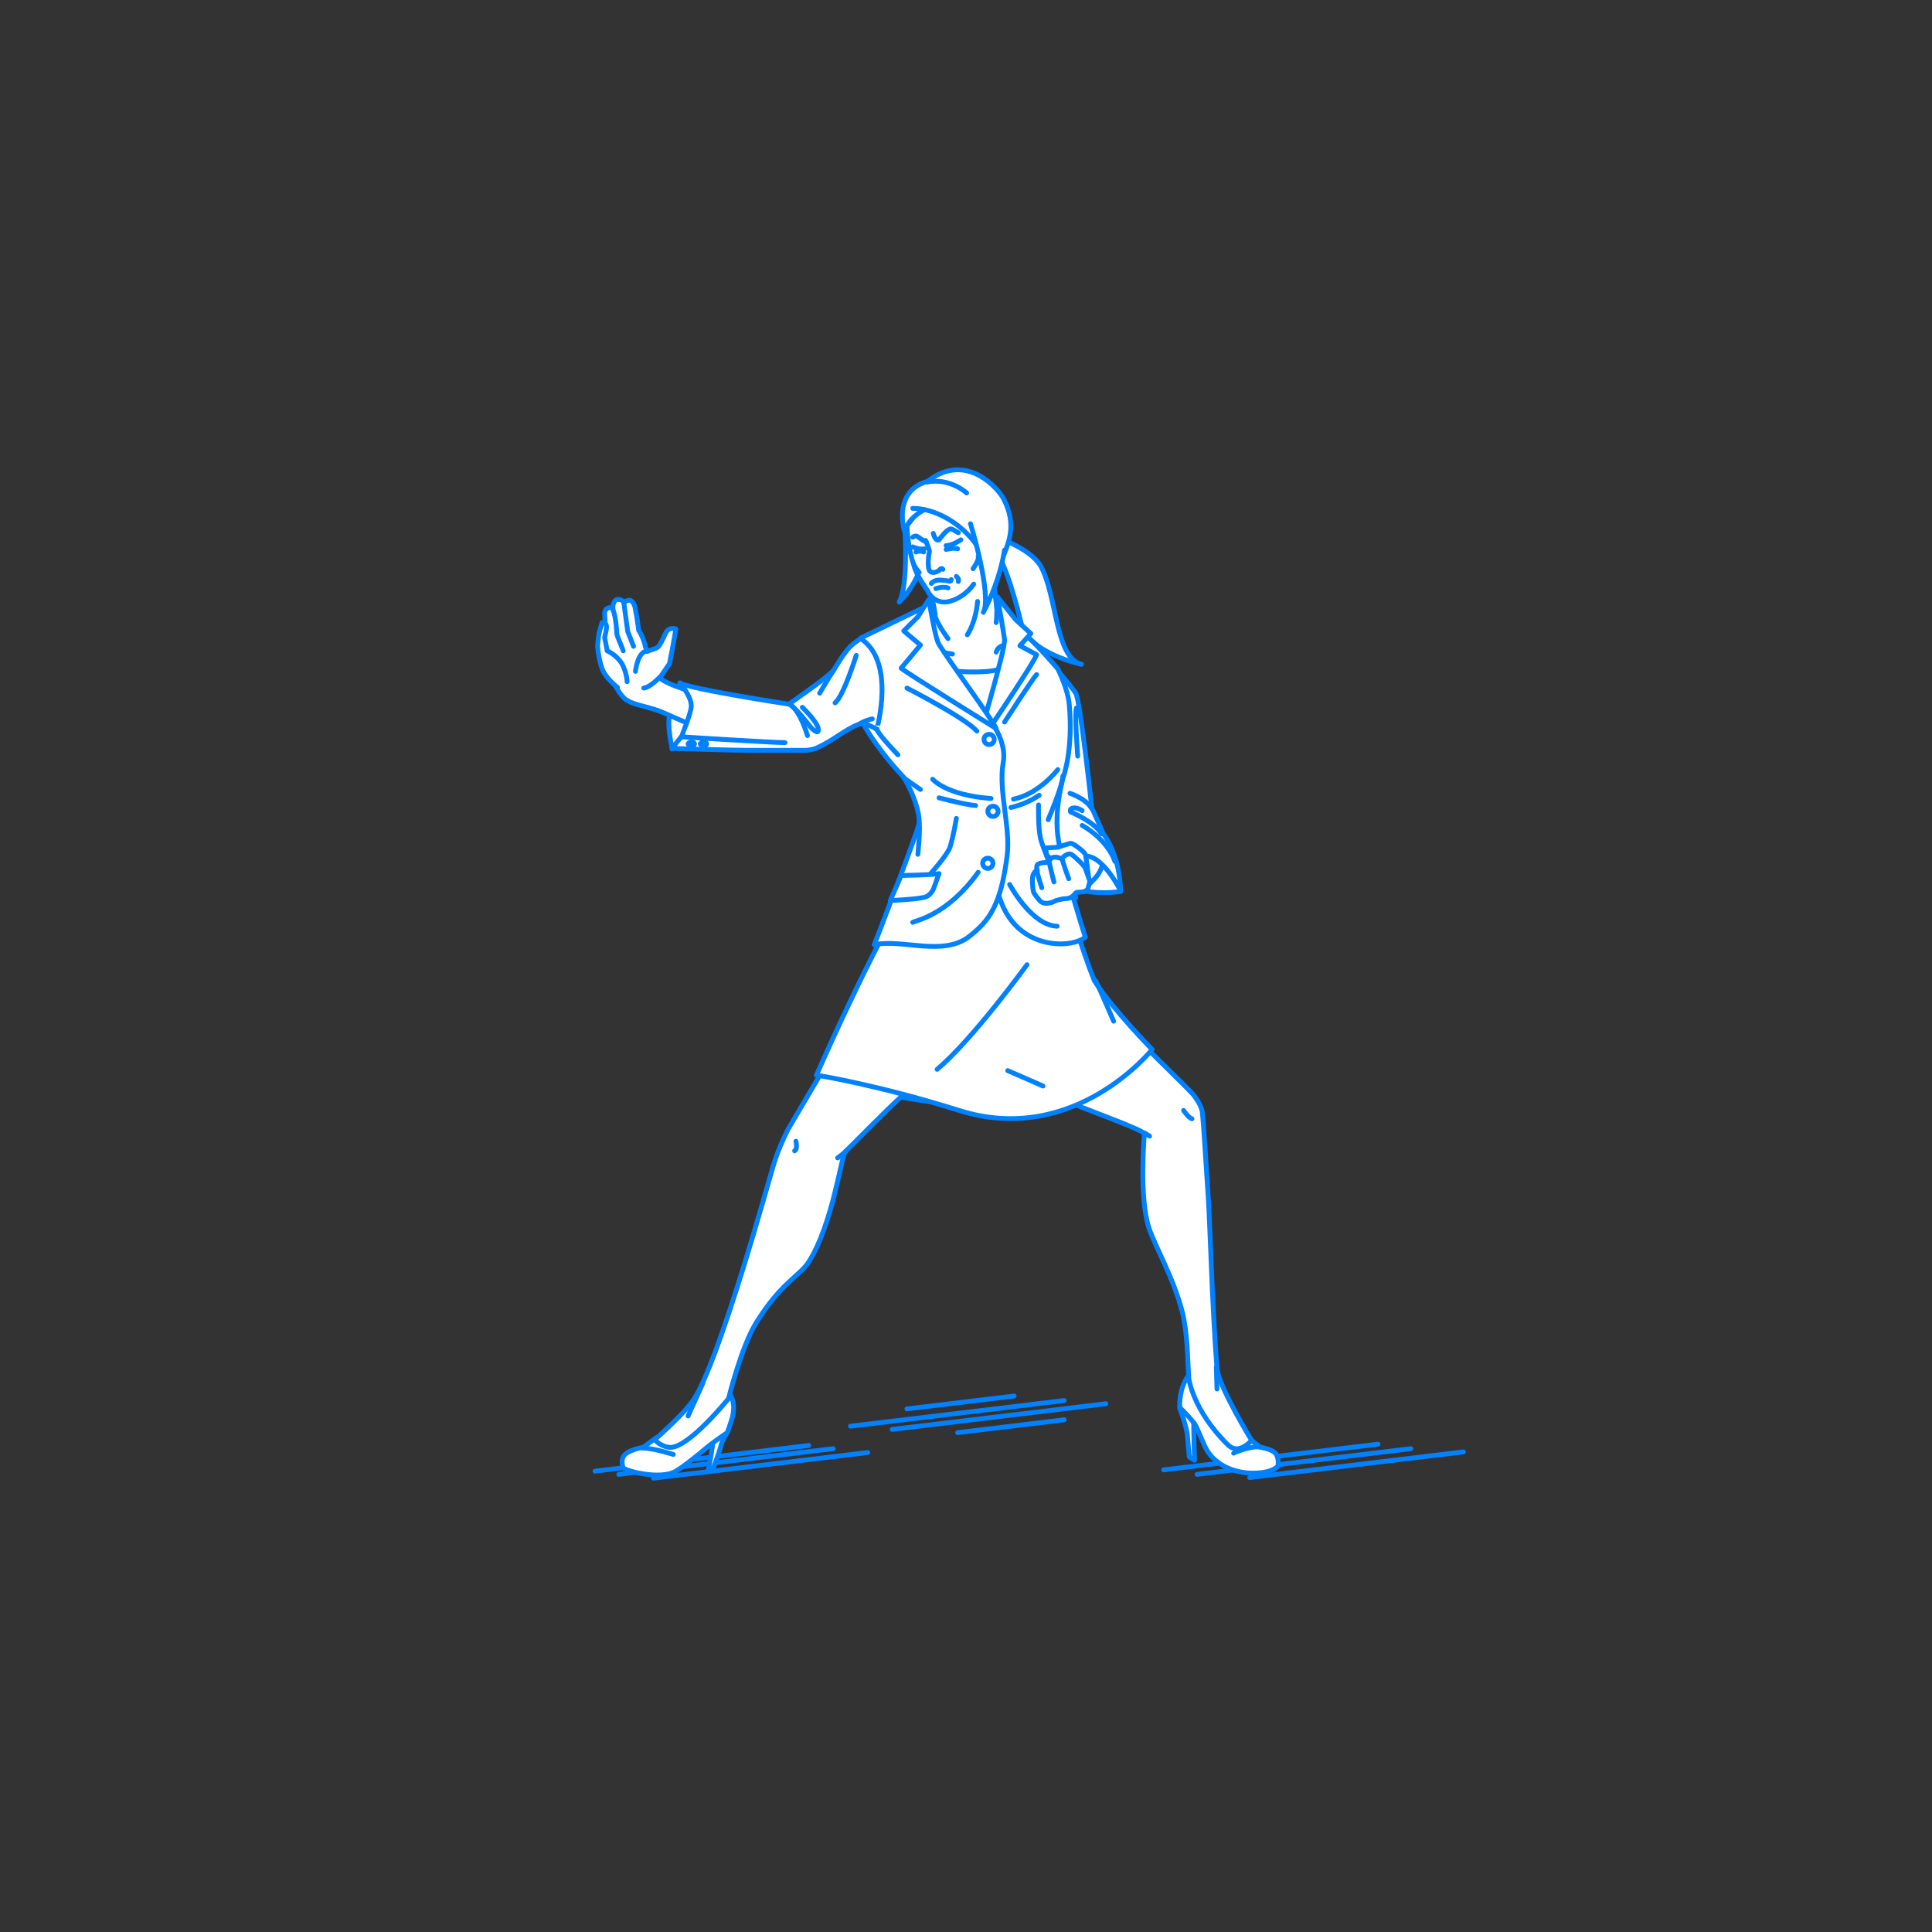 <?xml version="1.0" encoding="utf-8"?>
<!-- Generator: Adobe Illustrator 22.0.1, SVG Export Plug-In . SVG Version: 6.00 Build 0)  -->
<svg version="1.1" id="レイヤー_1" xmlns="http://www.w3.org/2000/svg" xmlns:xlink="http://www.w3.org/1999/xlink" x="0px"
	 y="0px" viewBox="0 0 301 301" style="enable-background:new 0 0 301 301;" xml:space="preserve">
<rect x="0" y="0" width="301" height="301" fill="#333333" stroke="none"/>
<style type="text/css">
	.st0{fill:none;}
	.st1{fill:#FFFFFF;stroke:#0081FF;stroke-width:0.75;stroke-linecap:round;stroke-linejoin:round;stroke-miterlimit:10;}
	.st2{fill:none;stroke:#0081FF;stroke-width:0.75;stroke-linecap:round;stroke-linejoin:round;stroke-miterlimit:10;}
	.st3{fill:#0081FF;stroke:#0081FF;stroke-width:0.75;stroke-linecap:round;stroke-linejoin:round;stroke-miterlimit:10;}
</style>
<g id="guide">
</g>
<rect y="1" class="st0" width="300" height="300"/>
<g>
	<line class="st1" x1="194.7" y1="230.2" x2="228" y2="226.2"/>
	<g>
		<line class="st1" x1="101.8" y1="230.3" x2="135.2" y2="226.3"/>
		<line class="st1" x1="96.4" y1="229.7" x2="129.8" y2="225.7"/>
		<line class="st1" x1="92.7" y1="229.2" x2="126" y2="225.2"/>
	</g>
	<line class="st1" x1="186.5" y1="229.7" x2="219.8" y2="225.7"/>
	<line class="st1" x1="181.3" y1="229" x2="214.7" y2="225"/>
	<g>
		<line class="st1" x1="139" y1="222.7" x2="172.3" y2="218.7"/>
		<line class="st1" x1="132.5" y1="222.2" x2="165.8" y2="218.2"/>
		<line class="st1" x1="141.3" y1="219.5" x2="158" y2="217.5"/>
		<line class="st1" x1="149.2" y1="223.2" x2="165.8" y2="221.2"/>
	</g>
	<g>
		<path class="st1" d="M183.8,219.4c0,0,1.1,2.9,1.2,4.3s0.3,3.3,0.3,3.3l0.8,0.5c0,0-0.2-6.7-0.1-7.1L183.8,219.4z"/>
		<g>
			<path class="st1" d="M127.2,167.5c0,0,20.8,7.7,37.1,3.3c0,0-14.8-7.7-22.5-7.7C134.2,163.2,127.2,167.5,127.2,167.5z"/>
			<g>
				<path class="st1" d="M174.6,138.9c0,0-2.1,0.3-4.3,0.1c-4.4-0.2-6.9-4.2-6.9-4.2s3.4-5.4,5.3-5.1
					C172.9,130.3,174.6,138.9,174.6,138.9z"/>
				<path class="st1" d="M168.7,138.7c0,0,1.9-1.7,2.4-2.5c0.7-1,1.3-3.4,1.3-3.4s-2.4-1.6-2.7-2c-0.3-0.4-1.2,2.5-1.2,2.5
					L168.7,138.7z"/>
				<path class="st1" d="M159.6,98.5c0,0,6.6,7.4,8,9.5c0.7,1.1,2.5,17.9,2.5,17.9c0.1,0.1,1.8,4,1.8,4s2.5,3,2.7,8.9
					c0,0-2.6-5.2-5.2-5.4c-2.5-0.2-3.8-1-5.3,2.1l0.9-14.5L159.6,98.5z"/>
				<path class="st2" d="M171.6,129.9c-1.1-1.9-4.8-3.4-4.8-3.4c-0.3-0.7,0.8-0.9,1.8-0.2"/>
				<path class="st2" d="M168.6,128.6c0,0,3.8,2,5.1,5.6"/>
				<path class="st2" d="M167.9,117.8c0-0.2-0.5-6.4-0.2-7.5"/>
				<path class="st2" d="M166.7,123.6c0,0,2.5,0.8,3.4,2.4"/>
			</g>
			<g>
				<path class="st1" d="M194.8,224.2c0,0,0.8,0.8,1.7,1.3c1.1,0.2,2,0.6,2.3,1c0.5,0.8,0.3,1.9,0.3,1.9s-0.8,1.2-4.3,1.1
					c-2.5-0.1-5.1-1.1-6.6-3.3c-0.7-1-1.5-3.5-2.1-4.4c-1-1.3-2.3-2.5-2.3-2.5s-0.2-2.9,1.3-4.9l4.1,3.5
					C189.2,218,190.2,221.6,194.8,224.2z"/>
				<path class="st1" d="M148.1,158c0,0,11.2,10.8,18.1,13.6c5.3,2.1,11.4,4.3,12.1,5c0,0-0.9,9.8,0.7,14.7c1,3,3.8,7.7,5.2,13.1
					c0.8,3.3,0.8,6.8,1,10.3c0,0,0.6,5,6.1,10.4c1.7,1.7,3.7-0.7,3.7-0.7s-5.1-8.3-5.4-11.2c-0.8-10.3-1.1-23.5-1.4-27.3
					c-0.3-4.3-0.7-11.3-0.9-12.7c-0.1-0.8-0.9-2.2-1.8-3.1c-0.8-0.9-20.9-20.6-20.9-20.6S150.1,153.5,148.1,158z"/>
				<path class="st1" d="M184.4,173c0,0,0.8,1.2,1.3,1.3"/>
				<line class="st1" x1="179.1" y1="177" x2="178.3" y2="176.5"/>
			</g>
			<rect x="147.2" y="102.9" class="st1" width="10.1" height="10.1"/>
			<path class="st1" d="M144.9,91.3l0.8,4.4c-0.2,0.7-1.7,3.6-1.7,3.6l2.1,5c0,0,7.9,1.1,10.6-0.4l1.7-5.6c0,0-3.1-3-3.1-3.3
				s-0.9-7.9-1-8.1C154.2,86.9,144.9,91.3,144.9,91.3z"/>
			<path class="st1" d="M154.4,83.4c0,0,6.1,1.8,7.8,4.9c2.5,4.7,2.2,14.2,6.3,15.2c0,0-8.3-1.7-9.4-6.4c-3-12.2-4.9-12.2-4.9-12.2
				L154.4,83.4z"/>
			<path class="st1" d="M141,83.1c0,0,0.5,8-0.9,10.7c0,0,4.1-3.8,4.1-9.7C144.2,81,141,83.1,141,83.1z"/>
			<g>
				<path class="st1" d="M113.3,223.2c0,0-0.8,1.2-1,2.1s-1.3,3.8-1.3,3.8l-0.7,0.1c0,0,0.8-3.6,0.8-5.4
					C111,223.8,112.9,222.6,113.3,223.2"/>
				<path class="st1" d="M113.4,216.8c0,0,1.4,1.2,0.7,4c-0.5,1.7-0.8,2.4-0.8,2.4s-2.1,1.4-3.4,2.5c-1.4,1.2-3.3,2.7-4.6,3.5
					c-2.4,1.4-7.7,0-8.2-0.5c0,0-0.6-1.4,0.4-2.2c0.6-0.5,1.9-0.9,2.7-1c1.2-0.9,1.9-1.4,1.9-1.4L113.4,216.8z"/>
			</g>
			<path class="st1" d="M108.1,218c4-6,11.7-34.2,12.5-36.8s2.2-5.3,2.2-5.3l14.9-25.3l16.6,5.6c0,0-10.4,11.5-13.7,14.5
				c-2.2,1.9-8.2,8.1-8.9,8.7c-0.6,0.6-2,11.4-5.7,17.2c-1.4,2.2-4.3,3.2-8.2,9.5c-2.3,3.7-4.3,11.8-4.3,11.8s-6.2,7.7-9.1,7.6
				c-1.5-0.1-2.4-1.2-2.4-1.2S106.7,220.2,108.1,218z"/>
			<path class="st1" d="M127.2,167.5c0,0,9.5,1.5,22.2,5.5c18,5.7,30.1-9.5,30.1-9.5s-6.1-6.2-9-10.7c-2-5-2.9-9.1-5.3-13.8
				c-1.7,0-24.6,1.1-24.6,1.1S135.1,149.6,127.2,167.5z"/>
			<path class="st1" d="M155.8,94.7l1.3,3.6c0,0-3.9,16.4-5.1,18.4c0,0,2,15,2.5,16c0.5,1,0,6.3,2.7,10.2c3.3,4.9,9.8,4.8,11.9,3.1
				c-0.6-1.7-3.8-12.4-4.2-15.1c-0.8-4.6,0.8-10,0.8-10s1.5-4,0.9-11c-0.2-2.6-1.8-5.7-1.8-5.7s-2.9-3.4-4.6-4.9
				C158.4,97.9,155.8,94.7,155.8,94.7z"/>
			<path class="st1" d="M155.4,93c0,0,0.9,5.1,1.1,6.6s-4.5,17.1-4.5,17.1s9.1-13.4,9.5-14.7l-2.6-1.4l1.7-1.9l-2.4-2.2L155.4,93z"
				/>
			<path class="st1" d="M155.1,113.5c0,0,1.7,2.7,1.2,5.3c-0.8,4.4,1.2,10.2,0.6,14.6c-1,7.6-2.7,10-5.9,12.5
				c-4.1,3.2-10.6,0.3-14.8,1.3c0,0,6.9-17.8,7-19c0.1-1.6-0.9-4.6-2.4-7.1c-4.9-5.2-6.9-9.4-6.9-9.4s0.5-11.3,0.2-12.3l9.5-4.6
				l2.3,7.5L155.1,113.5z"/>
			<path class="st1" d="M144.7,93.4c0,0,0.9,5.3,1.4,6.6s8.2,11.6,9.1,13.5c0,0-14.2-8.8-14.8-9.4l3-3.6l-2.6-2.2l2.2-2.2
				L144.7,93.4z"/>
			<circle class="st1" cx="154.1" cy="115.2" r="0.8"/>
			<circle class="st1" cx="154.7" cy="126.4" r="0.8"/>
			<circle class="st1" cx="153.9" cy="134.5" r="0.8"/>
			<path class="st2" d="M145.3,121.4c0,0,2.1,2.5,9.1,3"/>
			<path class="st1" d="M140.4,136.4c0,0,5.4-0.1,5.9-0.3l-0.8,2.2c0,0-0.3,1-1.2,1.4c-0.9,0.4-5.6,0.6-5.6,0.6L140.4,136.4z"/>
			<path class="st2" d="M143,133.1c0,0,0.4-3.9,0.2-4.9"/>
			<path class="st2" d="M163.3,127.7c0,0,2.2-5.1,2.3-6.8"/>
			<path class="st1" d="M156.5,112.5c0,0,4.4-6.8,5-7.4"/>
			<path class="st2" d="M141.3,107.2c0,0,9,4.6,10.9,6.7"/>
			<path class="st2" d="M142.2,143.7c0.5-0.3,5.4-1.1,10.2-7.8"/>
			<path class="st2" d="M157.3,137.8c0,0,3.4,6.4,7.4,6.5"/>
			<path class="st2" d="M164.8,119.9c0,0-2.9,3.8-6.9,4.6"/>
			<path class="st3" d="M155.2,101.6c0,0,0.2-0.8,1-1"/>
			<line class="st3" x1="148.4" y1="101.9" x2="147.2" y2="101.7"/>
			<path class="st1" d="M160,150.3c0,0-8.5,11.7-14,16.3"/>
			<path class="st1" d="M124,177.8c0,0,0.3,1.2-0.2,1.5"/>
			<path class="st1" d="M154,90.7c0.1-0.2-1.2-6.4-1.4-7.2s-5.8-5.6-8-5.6c0,0-3.3,3.8-3.3,4.1c0,0,0.1,3.4,1.1,6.1
				c0.3,1.5,2,3.7,2.1,3.9c0.3,0.8,1.3,1.8,2.6,1.8c1.6,0,3.6-1.3,4.6-2.8"/>
			<path class="st1" d="M145.8,91.7c0,0,1.1-0.4,1.9-0.1"/>
			<path class="st1" d="M141,83.1c0.1,0.2-0.4-1.8,3-3.7c0,0,8.2,1.2,11.1,11.8c0,0,0.5-2.7,1.1-4.3c1-2.4,2.2-5.2,0.2-9.1
				c-0.7-1.5-5.8-7.6-11.9-2.8C140.4,76.1,140.1,80.1,141,83.1z"/>
			<path class="st1" d="M151.2,81.6c0,0,3.4,11.1,2,13.8c0,0,2.5-4.5,3.3-9.7"/>
			<path class="st2" d="M142.2,79.2c0,0,1,0,1.8,0.2"/>
			<path class="st1" d="M150.6,76.8c0,0-2.6-2.4-6.1-1.7"/>
			<path class="st2" d="M142.2,83.7c0,0,0.2-0.2,0.5-0.2s1.2,0.9,1.6,0.9"/>
			<path class="st2" d="M145.4,83.1c0,0,0.3,1.3,0.9,1c0.1-0.1,1.1-1.6,1.8-1.7c0.3,0,1,0.5,1.2,0.6"/>
			<path class="st2" d="M147.4,85.6c0,0,1.2-0.3,1.8-0.1"/>
			<path class="st1" d="M144.2,84.2c0,0,0.7,1.6,0.6,1.8s-0.4,2.6,0.1,3c0.3,0.3,0.8,0.2,1.2,0c0.3-0.1,0.5-0.7,0.8-0.3"/>
			<path class="st1" d="M149.7,84.1c0,0-1.3,0.9-2.3,0.9"/>
			<g>
				<path class="st2" d="M142.7,86c0,0,0.7-0.3,1.2,0"/>
				<path class="st2" d="M142.2,85.2c0,0,1.1,0.5,1.8,0.3"/>
			</g>
			<path class="st2" d="M149,127.5c0,0-0.5,3-1,4.5c-0.4,1.2-3,4.1-3,4.1"/>
			<path class="st1" d="M166.6,136.4l-3.4-0.1l0.7,2.1c0.3,0.8,1,1.3,1.8,1.4l1.9,0.1L166.6,136.4z"/>
			<path class="st2" d="M161.8,125.4c0,0-0.1,3.3,0.3,5.2c0.2,1,2.1,5.6,2.1,5.6"/>
			<path class="st1" d="M157.5,125.8c0,0,2.2-0.4,4.4-1.9"/>
			<g>
				<path class="st1" d="M169.7,137.4c0,0-0.5-4-0.6-4.3s-2-1.9-2.4-1.7c-0.4,0.1-1.9,0.6-1.9,0.6l-1.8,0.1
					c-0.4,2.4,2.7,1.8,2.7,1.8l1.6-0.4c0,0,0.4,1.6,1.1,2.6L169.7,137.4z"/>
				<path class="st1" d="M169.1,135.3c-0.1-0.4-1.8-2-2.2-2.2c-0.7-0.3-1.5,0.7-1.5,0.7s-0.8-0.4-1.4-0.2s-0.6,0.8-0.6,0.8
					s-1.1-0.1-1.6,0.2c-0.5,0.2-0.2,1-0.2,1s-0.3,0-0.6,0.6c-0.3,0.5-0.1,2.3,0,2.7c0.1,0.4,0.9,1.3,0.9,1.3s0.4,0.7,1.5,0.5
					c0.7-0.1,1.1-0.4,1.1-0.4s1-0.3,1.6-0.3c0.9,0,1.3-0.7,1.5-0.9s1.1,0,1.5-0.3c0.3-0.2,0.3,0.2,0.7-1.5L169.1,135.3z"/>
				<path class="st2" d="M166.5,136.9c0,0-1-2.7-1-3.1"/>
				<path class="st2" d="M164.2,137.4c0,0-0.7-2.7-0.7-3"/>
				<path class="st2" d="M162.3,138.3c0,0-0.8-2.4-0.7-2.6"/>
			</g>
			<path class="st2" d="M150.7,98.9c0,0,1.3-1.8,1.6-5.2"/>
			<path class="st2" d="M146.3,124.3c0,0,4.2,1.1,5.7,1.2"/>
			<path class="st2" d="M151.6,88.6c0,0,1-1.4,0.8-1.9"/>
			<path class="st2" d="M143.2,89.2c0,0-0.7-0.9-0.8-1.2"/>
			<path class="st1" d="M148.2,90.3c0,0,0,0.4-0.5,0.2c0,0-1.2-0.2-1.7-0.1c-0.6,0.1-0.9,0.5-0.9,0.5"/>
			<path class="st1" d="M149,89.8c0,0,0.5,0.4,0.3,0.8"/>
			<path class="st1" d="M147.7,99.5c0,0-1.8-2.4-2.1-3.8"/>
			<line class="st2" x1="143.4" y1="123" x2="140.8" y2="121.2"/>
			<line class="st1" x1="130.5" y1="180.4" x2="131.8" y2="179.4"/>
			<line class="st2" x1="107.2" y1="220.6" x2="109.5" y2="215.5"/>
			<g>
				<path class="st1" d="M104.7,116.7c0.1-0.3-1-3.5-0.2-6.4c0.3-1.1,1.5-3.9,1.5-3.9s3.9,3.8,3.8,5.6
					C109.6,113.8,104.7,116.7,104.7,116.7z"/>
				<g>
					<path class="st1" d="M102.8,105.6l1.5-2.2l0.4-2l0.6-3.4c0,0-0.7-0.3-1.3,0.2c-0.5,0.5-1,2.5-1.8,2.8c-0.5,0.2-1,0.3-1.4,0.5
						c0-0.3-0.3-0.7-0.3-1c-0.4-1.5-1-2.3-1-2.3s-0.2-1.8-0.5-3.2c-0.1-0.9-0.5-1.4-0.9-1.5c-0.1,0-0.7,0.1-0.9,0.4
						c-0.1-0.3-0.6-0.6-1.1-0.5c-0.3,0.1-0.7,0.6-0.6,1.5c-0.4-0.5-1.3-0.2-1.3,0.7c0,0.6,0.2,2.3,0.1,2.7c-0.7,3.5,0.4,5.3,0.7,6.9
						c0,0,1.7,3.7,2.9,4c0.7,0.6,3.7,1,5.6,1.9c2.9,1.3,4.9,2.1,4.9,2.1l0.7-5.1C109,108.1,104,106.8,102.8,105.6z"/>
					<path class="st2" d="M100.3,107.2c0.8-0.1,1.9-1.1,2.5-1.7"/>
					<path class="st1" d="M99,104.6c0,0,0.3-3,1.8-3.2"/>
					<path class="st1" d="M97.7,106.2c0,0,0-1-0.6-2.4c-0.8-1.7-2.5-2.4-2.5-2.4l-0.4-2.1c0,0,0.3-1.1,0.3-1.7S93.8,97,93.8,97
						s-0.5,1.6-0.5,1.9c-0.1,0.3-0.2,1.8-0.2,1.8s0.2,2.7,1,4.1c0.7,1.2,2.1,2.3,2.1,2.3"/>
					<path class="st2" d="M97.2,93.9c0,0,0.2,1.7,0.6,4.5c0.3,0.7,0.9,2.3,0.9,2.3"/>
					<path class="st2" d="M97.1,101.4c0-0.1-1-2.4-1-2.6s-0.1-2.6-0.6-3.8"/>
				</g>
				<g>
					<path class="st1" d="M134.1,99.5c0,0-0.9,0.5-1.7,1.3c-1.1,1.2-2,2.8-2.5,3.6c-0.9,1.1-7,5.3-7,5.3s-15.2-2.3-17-3.3
						c0,0,1.8,2,1.8,3.6c0,1-1.5,4.7-1.5,4.7l-1.5,1.9c0,0,9.7,0.3,11.6,0.3c2.3,0,9.2,0,9.2,0s0.7,0,1.6-0.3
						c2.9-1.3,4.4-2.9,6.8-3.8c1.3-0.2,2.5,0.8,2.7,0.8C136.6,113.6,139.6,103.1,134.1,99.5z"/>
					<path class="st2" d="M125.8,114.6c0,0-1.1-3.9-2.8-4.9"/>
					<path class="st2" d="M106.2,114.8c0,0,14.2,0.9,16.1,0.9"/>
					<path class="st2" d="M133.4,102.1c0,0-2,6.4-3.3,7.4"/>
					<path class="st1" d="M127.7,108c0,0,1.5-2.6,2.2-3.6"/>
					<path class="st2" d="M125,110.2c0,0,2.4,2.3,2.5,3.4c0.1,1.1-1.2-0.3-1.2-0.3s-2.5-3.3-3.4-3.6"/>
					<path class="st2" d="M108.2,115.9c0,0.2-0.2,0.3-0.5,0.3s-0.5-0.2-0.5-0.3s0.2-0.3,0.5-0.3S108.2,115.7,108.2,115.9z"/>
					<path class="st2" d="M110.1,115.9c0,0.2-0.2,0.3-0.5,0.3c-0.3,0-0.5-0.2-0.5-0.3s0.2-0.3,0.5-0.3
						C109.9,115.6,110.1,115.7,110.1,115.9z"/>
				</g>
			</g>
			<path class="st2" d="M155.2,97c0,0,0.1-0.8,0.1-1.8"/>
			<line class="st2" x1="189.6" y1="216.4" x2="189.5" y2="213"/>
			<line class="st2" x1="157" y1="166.8" x2="162.5" y2="169.2"/>
			<path class="st1" d="M139.9,117.6c0,0-3.1-3.2-3.3-4"/>
			<path class="st1" d="M135.9,112c0,0-1.1,0.2-2,0.8"/>
		</g>
		<path class="st1" d="M104.9,226.6c0,0-3.1-1-4.8-1"/>
		<path class="st1" d="M192.2,226.4c0.1-0.1,3-1.3,4.3-0.9"/>
		<path class="st1" d="M173.5,159.1c0,0-2.4-5.6-2.8-6.3"/>
	</g>
</g>
</svg>
